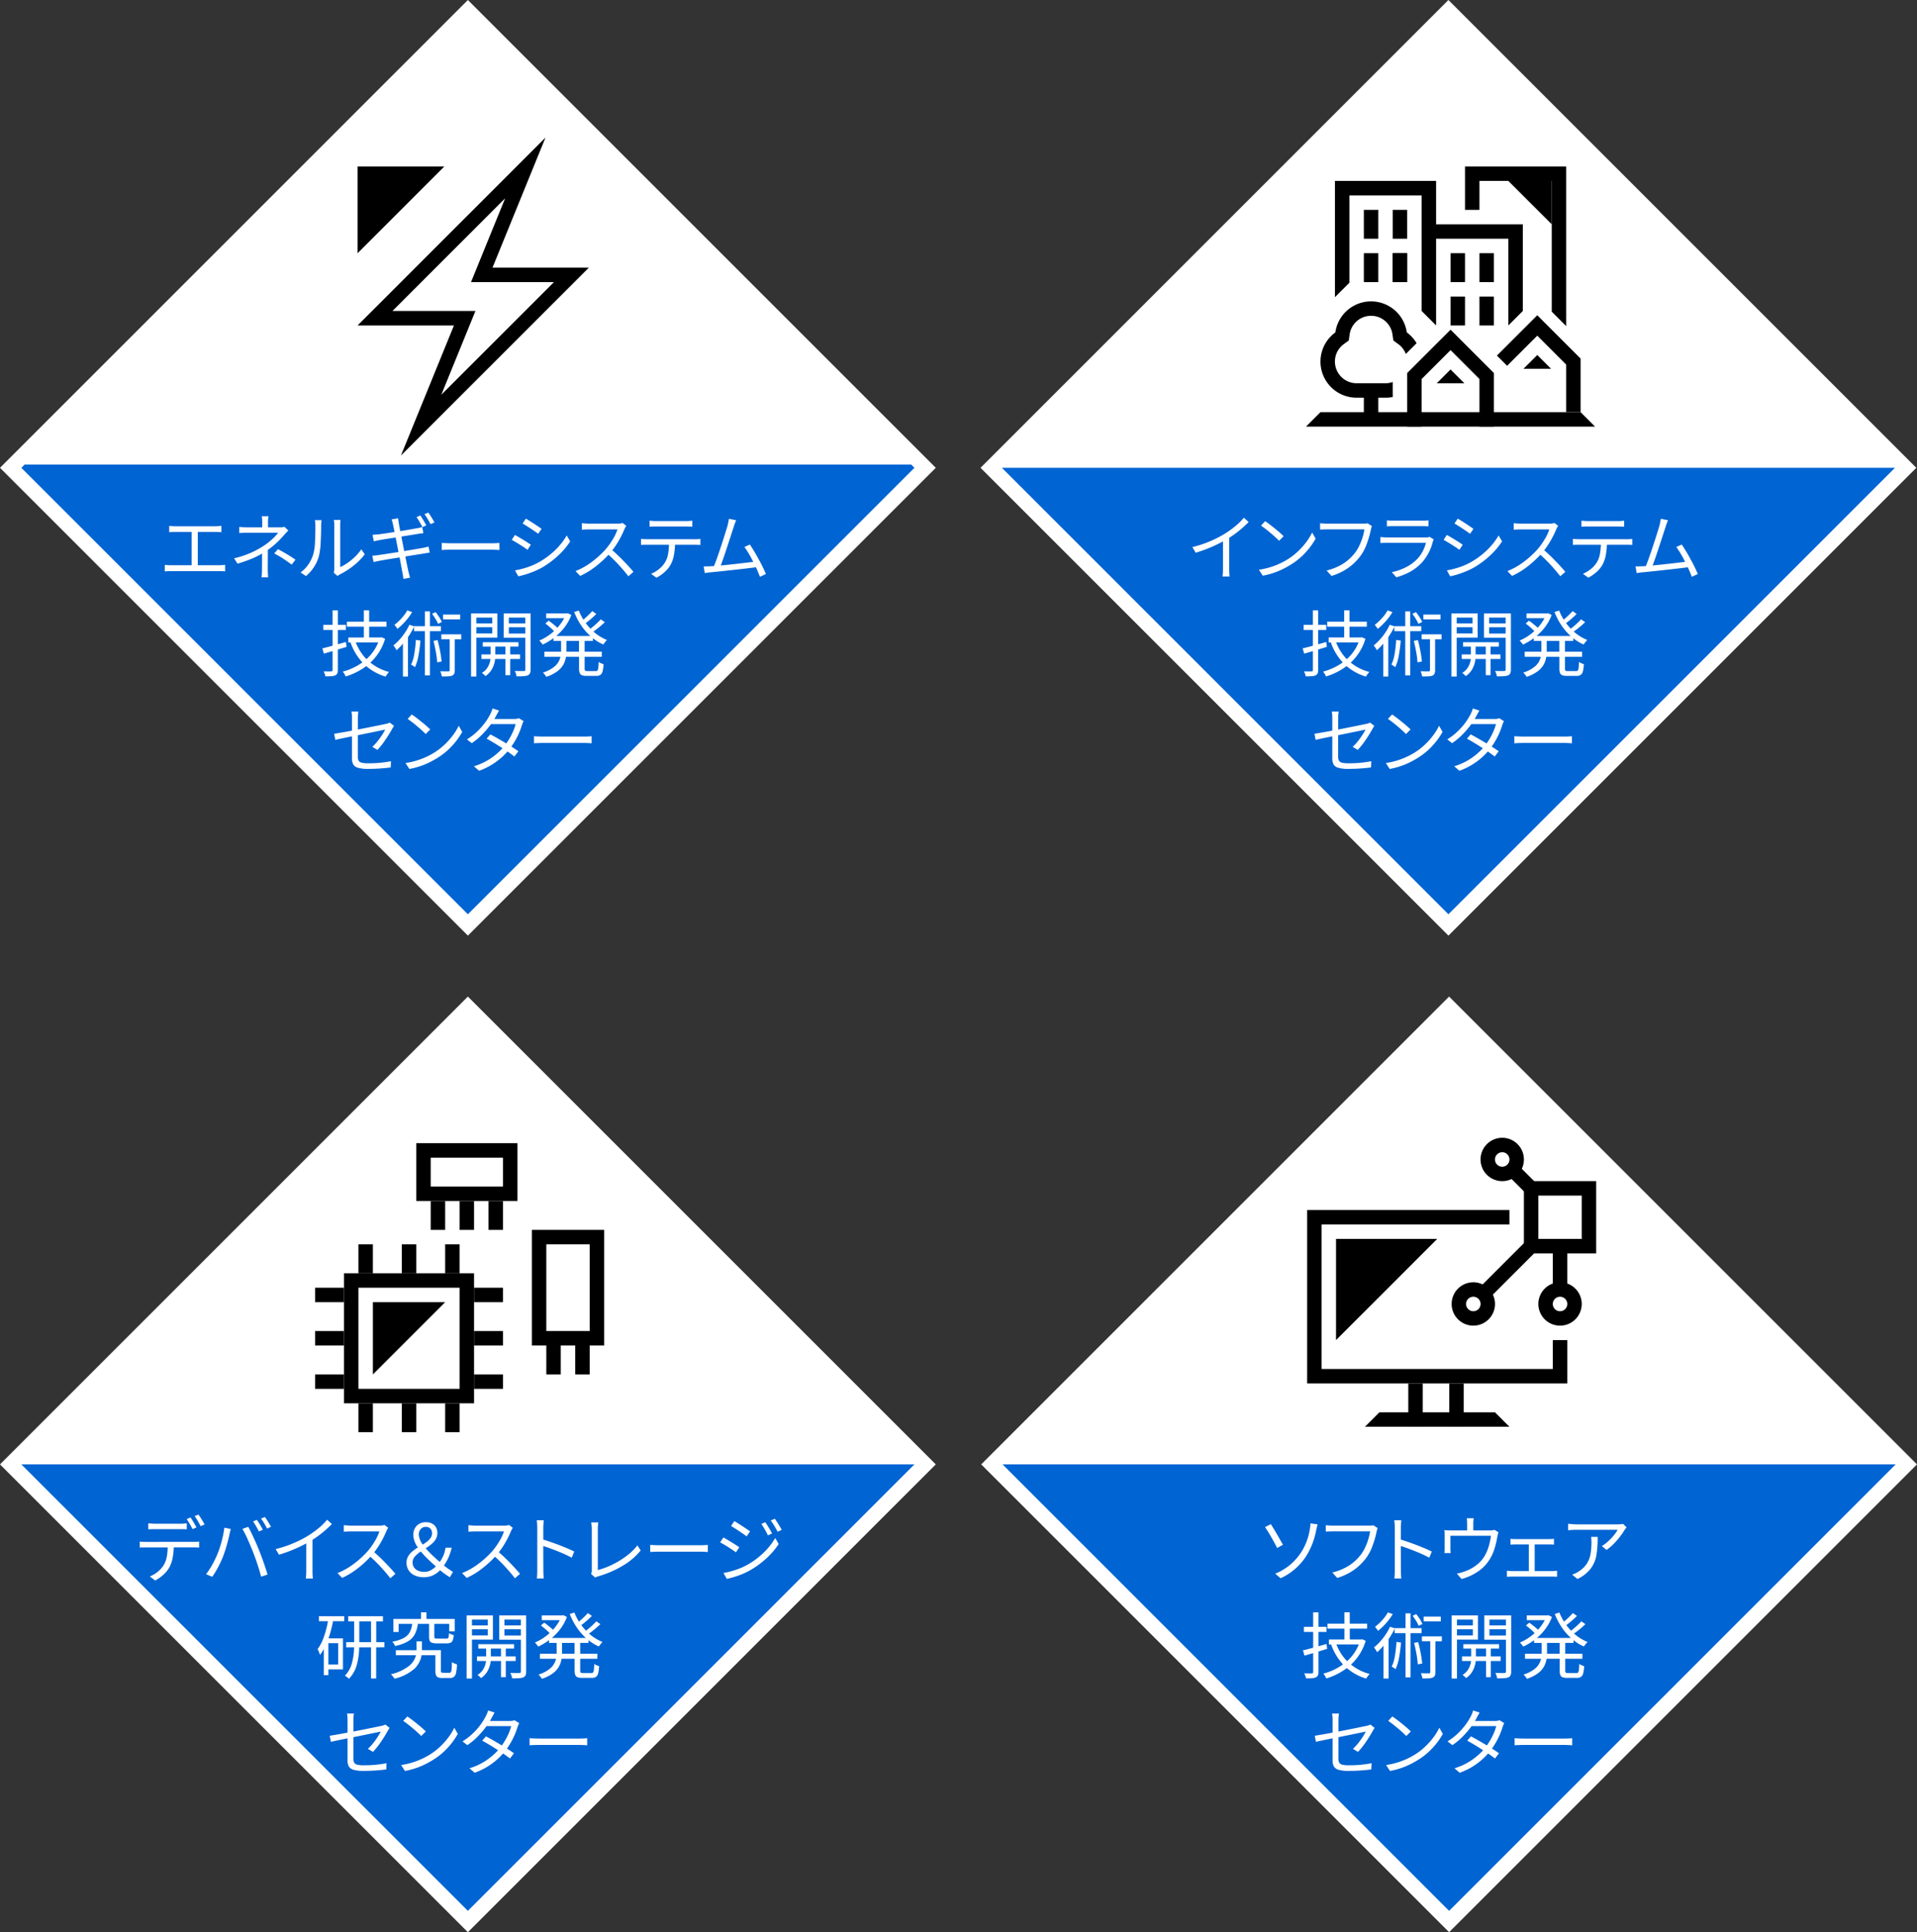 <svg xmlns="http://www.w3.org/2000/svg" xmlns:xlink="http://www.w3.org/1999/xlink" width="317.338" height="319.91" viewBox="0 0 317.338 319.91">
  <rect x="0" y="0" width="317.338" height="319.91" fill="#333333" stroke="none"/>
  <defs>
    <clipPath id="clip-path">
      <rect id="長方形_159044" data-name="長方形 159044" width="104.538" height="104.538" transform="translate(0 73.919) rotate(-45)" fill="#fff" stroke="#000" stroke-width="3"/>
    </clipPath>
  </defs>
  <g id="lab_w00-sp" transform="translate(22950.83 -3910.642)">
    <path id="パス_48973" data-name="パス 48973" d="M0,0H104.538V104.538H0Z" transform="translate(-22947.295 3988.097) rotate(-45)" fill="#fff" stroke="#fff" stroke-width="5"/>
    <path id="パス_48974" data-name="パス 48974" d="M0,0H104.538V104.538H0Z" transform="translate(-22784.979 3988.097) rotate(-45)" fill="#fff" stroke="#fff" stroke-width="5"/>
    <path id="パス_48975" data-name="パス 48975" d="M0,0H104.538V104.538H0Z" transform="translate(-22947.295 4153.097) rotate(-45)" fill="#fff" stroke="#fff" stroke-width="5"/>
    <path id="パス_48976" data-name="パス 48976" d="M0,0H104.538V104.538H0Z" transform="translate(-22784.867 4153.097) rotate(-45)" fill="#fff" stroke="#fff" stroke-width="5"/>
    <g id="マスクグループ_90216" data-name="マスクグループ 90216" transform="translate(-22947.295 3914.178)" clip-path="url(#clip-path)">
      <path id="パス_48977" data-name="パス 48977" d="M0,0H202.758V80.744H0Z" transform="translate(-27.177 73.376)" fill="#0064d3"/>
    </g>
    <g id="マスクグループ_90217" data-name="マスクグループ 90217" transform="translate(-22784.979 3914.178)" clip-path="url(#clip-path)">
      <path id="パス_48978" data-name="パス 48978" d="M0,0H202.758V80.744H0Z" transform="translate(-27.177 73.919)" fill="#0064d3"/>
    </g>
    <g id="マスクグループ_90218" data-name="マスクグループ 90218" transform="translate(-22947.295 4079.178)" clip-path="url(#clip-path)">
      <rect id="長方形_159046" data-name="長方形 159046" width="202.758" height="80.744" transform="translate(-27.177 73.919)" fill="#0064d3"/>
    </g>
    <g id="マスクグループ_90219" data-name="マスクグループ 90219" transform="translate(-22784.867 4079.178)" clip-path="url(#clip-path)">
      <path id="パス_48979" data-name="パス 48979" d="M0,0H202.758V80.744H0Z" transform="translate(-27.177 73.919)" fill="#0064d3"/>
    </g>
    <path id="パス_48980" data-name="パス 48980" d="M-40.614-1.5a9.3,9.3,0,0,0,1-.07V-.48a7.617,7.617,0,0,0-1-.047h-7.934q-.557,0-1.055.047V-1.57a8.243,8.243,0,0,0,1.055.07h3.387V-7.02h-2.7a8.9,8.9,0,0,0-1.008.047V-8.027q.217.035.51.053t.5.018h6.6a8.745,8.745,0,0,0,1.025-.07v1.055a9.193,9.193,0,0,0-1.025-.047h-2.877V-1.5Zm11.367-5.66q-.076.082-.267.281t-.313.34a14.449,14.449,0,0,1-1.222,1.286,12.6,12.6,0,0,1-1.491,1.21l-.006,1.77q-.006.551-.006,1.459,0,.393.059,1.318h-1.09q.035-.246.053-.615t.018-.7q0-.762.006-1.207l.006-1.412a14.381,14.381,0,0,1-1.813.888q-.993.407-2.241.782l-.574-.891a15.508,15.508,0,0,0,2.722-.891,15.6,15.6,0,0,0,2.136-1.148,10.812,10.812,0,0,0,1.43-1.113,7.67,7.67,0,0,0,1.008-1.084h-4.98q-.65,0-1.465.053V-7.846a12.928,12.928,0,0,0,1.453.059h2.355v-.768q0-.264-.021-.562a4.6,4.6,0,0,0-.056-.492h1.107a4.337,4.337,0,0,0-.056.48q-.021.293-.021.574v.768h1.98a2.977,2.977,0,0,0,.756-.07l.627.6Zm-1.611,2.994q.938.51,1.523.861t1.371.879l-.627.82q-.809-.6-1.438-1.008t-1.456-.844Zm3.732,3.855a5.341,5.341,0,0,0,1.277-1.3,5.949,5.949,0,0,0,.809-1.655,8.365,8.365,0,0,0,.3-2q.067-1.28.067-2.821a4.3,4.3,0,0,0-.088-.879h1.107a.773.773,0,0,1-.018.146q-.047.486-.047.721,0,1.424-.079,2.865A11.609,11.609,0,0,1-24.091-3a6.523,6.523,0,0,1-.826,1.813A6.47,6.47,0,0,1-26.229.287Zm5.5.059a2.864,2.864,0,0,0,.082-.674V-8.109a4.487,4.487,0,0,0-.035-.63q-.035-.237-.035-.261h1.1a7.3,7.3,0,0,0-.047.891v6.92a8.045,8.045,0,0,0,1.219-.7,9.554,9.554,0,0,0,1.236-1.02,7.806,7.806,0,0,0,1.037-1.23l.574.82a9.849,9.849,0,0,1-1.849,1.878A13.033,13.033,0,0,1-20.587,0a1.825,1.825,0,0,0-.272.17L-21,.275ZM-6.952-7.811q-.2-.4-.475-.876t-.5-.782l.633-.275q.229.328.513.806t.472.841ZM-8.88-4.031-7-4.354q.645-.123,1.061-.24l.2,1.008q-.381.035-1.078.164-1.225.188-2.965.469-.018-.07.287,1.418l.205.984.053.217q.018.076.094.366T-9,.551l-1.1.205L-10.14.463a7.292,7.292,0,0,0-.141-.832l-.357-1.939-.094-.486q-2.021.316-3.24.539-.621.111-1.061.229l-.217-1.055a10.592,10.592,0,0,0,1.061-.111q.668-.094,3.275-.5l-.469-2.408q-1.74.27-2.654.428l-.469.1-.3.064L-15-5.473l-.211-1.066q.117-.012.176-.012.176-.018.381-.032t.439-.038q.861-.1,2.648-.387-.205-1.049-.264-1.271a6.319,6.319,0,0,0-.217-.814l1.072-.182q.047.428.117.826.012.146.24,1.295,1.828-.293,2.771-.48a8.031,8.031,0,0,0,.867-.187l.188,1.008-.639.082-.223.035-2.783.445.469,2.4Zm2.912-6.193q.234.328.536.817t.472.817l-.65.287q-.205-.4-.478-.864t-.519-.794ZM-3.747-5.2q.9.059,1.664.059H4.5q.639,0,1.295-.059V-4.02A.6.6,0,0,0,5.7-4.025a1.017,1.017,0,0,1-.141-.012q-.627-.041-1.049-.041H-2.083q-1.049,0-1.664.059Zm13.916-4.02q.51.287,1.354.838t1.248.855l-.562.814q-.439-.334-1.248-.867T9.63-8.414ZM8.37-.65a14.015,14.015,0,0,0,2.1-.536,10.933,10.933,0,0,0,1.922-.853,13.159,13.159,0,0,0,2.646-1.98,11.079,11.079,0,0,0,1.9-2.414l.574.984a12.4,12.4,0,0,1-1.98,2.335,15.011,15.011,0,0,1-2.625,1.96,12.4,12.4,0,0,1-1.975.9,14.274,14.274,0,0,1-2.01.586ZM8.358-6.516q.533.281,1.386.806T11-4.9l-.551.844q-.457-.34-1.274-.858T7.831-5.7ZM26.8-8.027a2.413,2.413,0,0,0-.155.243A2.281,2.281,0,0,0,26.5-7.5a14.794,14.794,0,0,1-.87,1.787,13.606,13.606,0,0,1-1.146,1.729q.873.75,1.857,1.767T27.987-.41l-.844.732Q26.5-.516,25.614-1.488a24,24,0,0,0-1.77-1.752,17.49,17.49,0,0,1-2.218,2.019A12.6,12.6,0,0,1,19.163.264l-.768-.8A11.313,11.313,0,0,0,21.053-2.03,15.607,15.607,0,0,0,23.341-4.1a11.279,11.279,0,0,0,1.2-1.664,7.647,7.647,0,0,0,.791-1.676H20.651q-.27,0-.647.021t-.56.038v-1.09q.152.023.56.053t.647.029h4.635a3.172,3.172,0,0,0,.9-.105Zm4.957.105q-.639,0-1.1.035v-1a9.273,9.273,0,0,0,1.084.076H36.6a7.6,7.6,0,0,0,1.119-.076v1q-.527-.035-1.119-.035Zm6.369,2.115a6.023,6.023,0,0,0,.938-.059v1q-.439-.029-.937-.029H34.86a10.592,10.592,0,0,1-.2,1.828,5.344,5.344,0,0,1-.513,1.453,4.618,4.618,0,0,1-.964,1.2,6.062,6.062,0,0,1-1.4.976L30.9-.082a5.362,5.362,0,0,0,1.31-.782,4.231,4.231,0,0,0,.958-1.058,3.923,3.923,0,0,0,.519-1.3A9.759,9.759,0,0,0,33.864-4.9H30.278q-.721,0-1.043.029v-1a9.656,9.656,0,0,0,1.043.059ZM48.917.41q-.17-.486-.656-1.576-1.389.182-3.829.451t-3.647.381q-.217.018-.7.088l-.3.041-.182-1.113q.105.006.322.006.2,0,.563-.012l.229-.006.6-.035Q41.774-2.484,42.5-4.7t1.052-3.337q.094-.363.146-.642t.094-.513l1.184.24q-.035.094-.059.141-.023.07-.132.346t-.214.633l-.152.469q-.639,1.975-1.14,3.489t-.847,2.411q1.242-.117,2.774-.29t2.6-.308a16.02,16.02,0,0,0-1.453-2.461l.9-.41a27.349,27.349,0,0,1,1.459,2.44A24.118,24.118,0,0,1,49.913-.047ZM-19.512,12.016q-.264.082-.609.182l-.832.252v3.393a1.3,1.3,0,0,1-.1.577.693.693,0,0,1-.343.313,1.611,1.611,0,0,1-.492.123,7.239,7.239,0,0,1-.8.035h-.328a2.01,2.01,0,0,0-.108-.4q-.085-.231-.179-.425.574.012.779.012.316,0,.457-.012a.273.273,0,0,0,.188-.05.241.241,0,0,0,.053-.179V12.713l-1.441.422-.252-.879q.738-.164,1.693-.434V9.209h-1.535V8.365h1.535v-2.4h.873v2.4h1.336v.844h-1.336v2.373q.24-.064.577-.161t.513-.149l.246-.07Zm1.535-.732a8.686,8.686,0,0,0,.756,1.491,7.574,7.574,0,0,0,1.008,1.269,7.3,7.3,0,0,0,1.934-2.76Zm4.846-.609a8.752,8.752,0,0,1-2.432,3.943,8.19,8.19,0,0,0,3.094,1.553,2.517,2.517,0,0,0-.308.354,3.349,3.349,0,0,0-.267.413,8.78,8.78,0,0,1-3.205-1.74,11,11,0,0,1-3.41,1.717,2.714,2.714,0,0,0-.214-.428,2.658,2.658,0,0,0-.267-.381,9.638,9.638,0,0,0,3.252-1.523,9.423,9.423,0,0,1-1.963-3.287l.035-.012h-.4v-.826h2.566V8.67h-2.807V7.838h2.807V5.957h.879V7.838H-12.9V8.67h-2.865v1.787h1.91l.141-.035Zm9.592-3.217V6.666H-.7v.791Zm-.826.744a5.059,5.059,0,0,0-.4-.785,10.336,10.336,0,0,0-.592-.873l.586-.287a8.107,8.107,0,0,1,.606.838,4.942,4.942,0,0,1,.425.8ZM-8.654,6.256A9.358,9.358,0,0,1-9.747,7.747a10.15,10.15,0,0,1-1.339,1.28q-.094-.141-.24-.337t-.264-.325a8.288,8.288,0,0,0,1.216-1.128,6.624,6.624,0,0,0,.917-1.269Zm1.371,4.717a25.106,25.106,0,0,1-.334,2.54,7.917,7.917,0,0,1-.568,1.866,2.279,2.279,0,0,0-.3-.223,3.229,3.229,0,0,0-.343-.2,6.348,6.348,0,0,0,.524-1.723,22.508,22.508,0,0,0,.267-2.373Zm1.57,5.76h-.826V9.414h-1.8V8.693A14.032,14.032,0,0,1-9.346,10.41v6.516h-.832V11.477a9.511,9.511,0,0,1-1.055,1.09,4.17,4.17,0,0,0-.24-.4,3.7,3.7,0,0,0-.287-.39,9.4,9.4,0,0,0,1.5-1.544A9.67,9.67,0,0,0-9.105,8.354l.768.252V8.582h1.8V6.139h.826V8.582h1.822v.832H-5.713Zm1.271-5.842q.234.861.419,1.84a16.49,16.49,0,0,1,.243,1.711l-.732.129a14.073,14.073,0,0,0-.208-1.676q-.173-.984-.4-1.875Zm2.848-.135v5.109a1.438,1.438,0,0,1-.094.577.667.667,0,0,1-.34.325,2.015,2.015,0,0,1-.612.12q-.384.026-1.1.026a3.587,3.587,0,0,0-.1-.431,3.083,3.083,0,0,0-.161-.437q.621.023,1.342.023a.287.287,0,0,0,.173-.056.227.227,0,0,0,.044-.161v-5.1H-3.826V9.941h3.3v.814ZM1.98,8.131H4.605V7.158H1.98Zm2.625.633H1.98V9.795H4.605ZM1.98,16.926H1.1V6.473H5.449V10.48H1.98Zm4.811-4.957H5.109v1.295H6.791ZM7.582,16.7H6.791V14.02H5.086a4.317,4.317,0,0,1-.445,1.523A3.338,3.338,0,0,1,3.48,16.85a3.232,3.232,0,0,0-.284-.284,2.99,2.99,0,0,0-.3-.243,2.692,2.692,0,0,0,1.017-1.043,3.433,3.433,0,0,0,.4-1.26h-1.5v-.756H4.33V11.969H3.035v-.732H8.953v.732H7.582v1.295H9.217v.756H7.582Zm2.5-7.934H7.354V9.807h2.725ZM7.354,8.131h2.725V7.158H7.354Zm3.6,7.629a1.521,1.521,0,0,1-.105.63.7.7,0,0,1-.363.343,2.121,2.121,0,0,1-.577.123q-.36.035-.917.035H8.631a2.646,2.646,0,0,0-.108-.448A2.36,2.36,0,0,0,8.338,16q.58.018,1.061.018.357,0,.428-.006a.265.265,0,0,0,.2-.059.3.3,0,0,0,.056-.205V10.492H6.5V6.473h4.453Zm5.93-4.729v1.787h2.086V11.031ZM19.9,12.818H22.74v.832H19.9v1.928a.872.872,0,0,0,.035.287.2.2,0,0,0,.135.126,1.092,1.092,0,0,0,.311.032h1.365a.341.341,0,0,0,.284-.114.914.914,0,0,0,.132-.425q.041-.311.064-.984a1.627,1.627,0,0,0,.372.217,2.565,2.565,0,0,0,.431.152,5.714,5.714,0,0,1-.158,1.2,1.017,1.017,0,0,1-.36.58,1.2,1.2,0,0,1-.694.17h-1.57a2.2,2.2,0,0,1-.785-.108.657.657,0,0,1-.378-.372,2.106,2.106,0,0,1-.108-.768V13.65H16.811a3.882,3.882,0,0,1-.431,1.3,3.611,3.611,0,0,1-1.011,1.116,6.458,6.458,0,0,1-1.811.908,2.3,2.3,0,0,0-.249-.36A3.775,3.775,0,0,0,13,16.264a5.318,5.318,0,0,0,2.063-1.125A2.961,2.961,0,0,0,15.9,13.65H13.236v-.832H16V11.031h-1.26v-.457a10.379,10.379,0,0,1-1.787,1.061A3.928,3.928,0,0,0,12.7,11.3q-.164-.2-.3-.34a7.822,7.822,0,0,0,1.257-.656,8.571,8.571,0,0,0,1.175-.9,8.348,8.348,0,0,0-.653-.627q-.4-.346-.782-.633l.551-.469q.369.264.768.586t.686.586a8.535,8.535,0,0,0,1.113-1.582H13.535V6.473h3.422l.152-.035.592.287a7.677,7.677,0,0,1-1.017,1.9,9.162,9.162,0,0,1-1.479,1.585h5.637A9.491,9.491,0,0,1,19.3,8.418,11.017,11.017,0,0,1,18.17,6.232L18.938,6a8.96,8.96,0,0,0,.756,1.5q.381-.316.782-.7t.694-.715l.668.48q-.416.41-.879.812t-.873.7A7.927,7.927,0,0,0,20.865,9q.445-.34.92-.771a11.032,11.032,0,0,0,.785-.776l.674.469a16.993,16.993,0,0,1-1.887,1.559A7.886,7.886,0,0,0,23.6,10.879a2.64,2.64,0,0,0-.311.337q-.176.22-.3.4a7.343,7.343,0,0,1-1.717-1.043v.457H19.9ZM-15.246,28.566a8.846,8.846,0,0,0,1.222-1.4,11.051,11.051,0,0,0,.911-1.456l-2.432.5-2.1.428V30.2a1.3,1.3,0,0,0,.138.662.8.8,0,0,0,.507.328,4.5,4.5,0,0,0,1.1.1q1.025,0,1.922-.085t1.822-.261l-.047,1.031a28.809,28.809,0,0,1-3.768.24,5.622,5.622,0,0,1-1.661-.187,1.288,1.288,0,0,1-.776-.562,2.12,2.12,0,0,1-.205-1.014V26.826q-1.764.352-2.76.58l-.193-1.008q.645-.088,2.953-.516V23.826a6.667,6.667,0,0,0-.082-1.1h1.143a6.048,6.048,0,0,0-.088,1.1V25.7q2.52-.492,4.646-.937a2.176,2.176,0,0,0,.633-.217l.709.551a5.161,5.161,0,0,0-.3.48q-.5.908-1.151,1.86a12.635,12.635,0,0,1-1.3,1.632Zm6.527-5.361q.639.422,1.6,1.2t1.462,1.283l-.756.756a18.649,18.649,0,0,0-1.406-1.283A19.139,19.139,0,0,0-9.4,23.938ZM-9.75,31.244a12.421,12.421,0,0,0,4.8-1.752,10.639,10.639,0,0,0,1.682-1.31,11.856,11.856,0,0,0,1.377-1.55,9.476,9.476,0,0,0,.949-1.559l.58,1.02a12.081,12.081,0,0,1-1.705,2.332A11.144,11.144,0,0,1-4.4,30.354a14.143,14.143,0,0,1-2.162,1.128,12.691,12.691,0,0,1-2.549.747ZM9.8,24.307a5.134,5.134,0,0,0-.275.65,11.348,11.348,0,0,1-.694,1.772,12.384,12.384,0,0,1-1.058,1.79q.7.445,1.16.779l-.656.867q-.469-.363-1.143-.832a11.309,11.309,0,0,1-4.705,3.193l-.861-.744a10.185,10.185,0,0,0,2.657-1.225,10.87,10.87,0,0,0,2.083-1.764q-1.494-.961-2.631-1.582l.615-.709q.99.51,2.637,1.5a10.523,10.523,0,0,0,.958-1.62A8.276,8.276,0,0,0,8.479,24.8H4.4a14.927,14.927,0,0,1-1.438,1.7,11.283,11.283,0,0,1-1.743,1.456l-.8-.627a10.037,10.037,0,0,0,1.731-1.339,10.986,10.986,0,0,0,1.289-1.471,10.388,10.388,0,0,0,.835-1.351,4.987,4.987,0,0,0,.208-.457,4.2,4.2,0,0,0,.173-.5l1.078.346q-.152.246-.527.949-.094.188-.252.445H8.227a2.077,2.077,0,0,0,.8-.123Zm1.717,2.5q.9.059,1.664.059h6.58q.639,0,1.295-.059V27.98a.6.6,0,0,0-.094-.006,1.017,1.017,0,0,1-.141-.012q-.627-.041-1.049-.041H13.184q-1.049,0-1.664.059Z" transform="translate(-22873.951 4005.731)" fill="#fff"/>
    <path id="パス_48981" data-name="パス 48981" d="M-32.461-8.654a19.467,19.467,0,0,1-1.506,1.371,16.315,16.315,0,0,1-1.711,1.236V-.914q0,.375.018.747a3.7,3.7,0,0,0,.053.536h-1.178q.029-.176.053-.565t.023-.718V-5.449a22.249,22.249,0,0,1-2.165,1.034,23.591,23.591,0,0,1-2.347.841l-.557-.937a17.811,17.811,0,0,0,2.868-.94,17.767,17.767,0,0,0,2.5-1.269,15.307,15.307,0,0,0,1.8-1.3,9.4,9.4,0,0,0,1.356-1.351Zm2.73-.141q.639.422,1.6,1.2t1.462,1.283l-.756.756a18.649,18.649,0,0,0-1.406-1.283,19.139,19.139,0,0,0-1.582-1.225ZM-30.762-.756a12.421,12.421,0,0,0,4.8-1.752,10.639,10.639,0,0,0,1.682-1.31A11.856,11.856,0,0,0-22.9-5.367a9.475,9.475,0,0,0,.949-1.559l.58,1.02A12.081,12.081,0,0,1-23.08-3.574a11.144,11.144,0,0,1-2.332,1.928A14.143,14.143,0,0,1-27.574-.519a12.691,12.691,0,0,1-2.549.747ZM-12.047-7.98a1.573,1.573,0,0,0-.1.255q-.041.138-.082.343A16.212,16.212,0,0,1-12.92-5a7.807,7.807,0,0,1-1.1,2.051,9.281,9.281,0,0,1-2,1.919,9.8,9.8,0,0,1-2.725,1.3l-.814-.9A9.136,9.136,0,0,0-16.8-1.772a7.891,7.891,0,0,0,1.919-1.755,6.41,6.41,0,0,0,.738-1.21A9.93,9.93,0,0,0-13.6-6.132a8.5,8.5,0,0,0,.3-1.31h-6.135q-.428,0-.967.023-.164.012-.234.012V-8.461a11.831,11.831,0,0,0,1.2.07h6.023q.193,0,.34-.009a1.492,1.492,0,0,0,.3-.05ZM-1.811-5.771a1.658,1.658,0,0,0-.094.179,1.159,1.159,0,0,0-.064.167,8.053,8.053,0,0,1-1.752,3.41A7.769,7.769,0,0,1-5.681-.451,10.509,10.509,0,0,1-8.016.492l-.744-.85a9.091,9.091,0,0,0,2.37-.832A7.014,7.014,0,0,0-4.535-2.555a5.5,5.5,0,0,0,.888-1.257,6.31,6.31,0,0,0,.536-1.4H-9.48q-.533,0-1.166.035V-6.182a11.2,11.2,0,0,0,1.166.076h6.322a1.567,1.567,0,0,0,.662-.1Zm-7.764-3.17A7.626,7.626,0,0,0-8.5-8.883h4.717a7.365,7.365,0,0,0,1.09-.059v1q-.434-.035-1.1-.035H-8.5q-.6,0-1.078.035ZM2.15-9.217q.51.287,1.354.838t1.248.855l-.562.814q-.439-.334-1.248-.867t-1.33-.838ZM.352-.65a14.015,14.015,0,0,0,2.1-.536,10.933,10.933,0,0,0,1.922-.853A13.159,13.159,0,0,0,7.017-4.02a11.079,11.079,0,0,0,1.9-2.414l.574.984a12.4,12.4,0,0,1-1.98,2.335,15.011,15.011,0,0,1-2.625,1.96,12.4,12.4,0,0,1-1.975.9A14.274,14.274,0,0,1,.9.334ZM.34-6.516q.533.281,1.386.806T2.977-4.9l-.551.844q-.457-.34-1.274-.858T-.187-5.7ZM18.779-8.027a2.413,2.413,0,0,0-.155.243,2.281,2.281,0,0,0-.144.284,14.794,14.794,0,0,1-.87,1.787,13.606,13.606,0,0,1-1.146,1.729q.873.75,1.857,1.767T19.969-.41l-.844.732Q18.486-.516,17.6-1.488a24,24,0,0,0-1.77-1.752,17.49,17.49,0,0,1-2.218,2.019A12.6,12.6,0,0,1,11.145.264l-.768-.8A11.313,11.313,0,0,0,13.034-2.03,15.607,15.607,0,0,0,15.322-4.1a11.279,11.279,0,0,0,1.2-1.664,7.647,7.647,0,0,0,.791-1.676H12.633q-.27,0-.647.021t-.56.038v-1.09q.152.023.56.053t.647.029h4.635a3.172,3.172,0,0,0,.9-.105Zm4.957.105q-.639,0-1.1.035v-1a9.273,9.273,0,0,0,1.084.076h4.857A7.6,7.6,0,0,0,29.7-8.883v1q-.527-.035-1.119-.035Zm6.369,2.115a6.023,6.023,0,0,0,.938-.059v1Q30.6-4.9,30.105-4.9H26.842a10.592,10.592,0,0,1-.2,1.828,5.344,5.344,0,0,1-.513,1.453,4.618,4.618,0,0,1-.964,1.2,6.062,6.062,0,0,1-1.4.976l-.891-.645a5.362,5.362,0,0,0,1.31-.782,4.231,4.231,0,0,0,.958-1.058,3.923,3.923,0,0,0,.519-1.3A9.759,9.759,0,0,0,25.846-4.9H22.26q-.721,0-1.043.029v-1a9.656,9.656,0,0,0,1.043.059ZM40.9.41q-.17-.486-.656-1.576-1.389.182-3.829.451t-3.647.381q-.217.018-.7.088l-.3.041-.182-1.113q.105.006.322.006.2,0,.563-.012L32.7-1.33l.6-.035q.451-1.119,1.181-3.337t1.052-3.337q.094-.363.146-.642t.094-.513l1.184.24q-.035.094-.059.141-.023.07-.132.346t-.214.633l-.152.469q-.639,1.975-1.14,3.489t-.847,2.411q1.242-.117,2.774-.29t2.6-.308a16.02,16.02,0,0,0-1.453-2.461l.9-.41a27.349,27.349,0,0,1,1.459,2.44A24.118,24.118,0,0,1,41.895-.047Zm-60.41,11.605q-.264.082-.609.182l-.832.252v3.393a1.3,1.3,0,0,1-.1.577.693.693,0,0,1-.343.313,1.611,1.611,0,0,1-.492.123,7.239,7.239,0,0,1-.8.035h-.328a2.01,2.01,0,0,0-.108-.4q-.085-.231-.179-.425.574.012.779.012.316,0,.457-.012a.273.273,0,0,0,.188-.05.241.241,0,0,0,.053-.179V12.713l-1.441.422-.252-.879q.738-.164,1.693-.434V9.209h-1.535V8.365h1.535v-2.4h.873v2.4h1.336v.844h-1.336v2.373q.24-.064.577-.161t.513-.149l.246-.07Zm1.535-.732a8.686,8.686,0,0,0,.756,1.491,7.574,7.574,0,0,0,1.008,1.269,7.3,7.3,0,0,0,1.934-2.76Zm4.846-.609a8.752,8.752,0,0,1-2.432,3.943,8.19,8.19,0,0,0,3.094,1.553,2.517,2.517,0,0,0-.308.354,3.349,3.349,0,0,0-.267.413,8.78,8.78,0,0,1-3.205-1.74,11,11,0,0,1-3.41,1.717,2.714,2.714,0,0,0-.214-.428,2.658,2.658,0,0,0-.267-.381,9.638,9.638,0,0,0,3.252-1.523,9.423,9.423,0,0,1-1.963-3.287l.035-.012h-.4v-.826h2.566V8.67h-2.807V7.838h2.807V5.957h.879V7.838H-12.9V8.67h-2.865v1.787h1.91l.141-.035Zm9.592-3.217V6.666H-.7v.791Zm-.826.744a5.059,5.059,0,0,0-.4-.785,10.336,10.336,0,0,0-.592-.873l.586-.287a8.107,8.107,0,0,1,.606.838,4.942,4.942,0,0,1,.425.8ZM-8.654,6.256A9.358,9.358,0,0,1-9.747,7.747a10.15,10.15,0,0,1-1.339,1.28q-.094-.141-.24-.337t-.264-.325a8.288,8.288,0,0,0,1.216-1.128,6.624,6.624,0,0,0,.917-1.269Zm1.371,4.717a25.106,25.106,0,0,1-.334,2.54,7.917,7.917,0,0,1-.568,1.866,2.279,2.279,0,0,0-.3-.223,3.229,3.229,0,0,0-.343-.2,6.348,6.348,0,0,0,.524-1.723,22.508,22.508,0,0,0,.267-2.373Zm1.57,5.76h-.826V9.414h-1.8V8.693A14.032,14.032,0,0,1-9.346,10.41v6.516h-.832V11.477a9.511,9.511,0,0,1-1.055,1.09,4.17,4.17,0,0,0-.24-.4,3.7,3.7,0,0,0-.287-.39,9.4,9.4,0,0,0,1.5-1.544A9.67,9.67,0,0,0-9.105,8.354l.768.252V8.582h1.8V6.139h.826V8.582h1.822v.832H-5.713Zm1.271-5.842q.234.861.419,1.84a16.49,16.49,0,0,1,.243,1.711l-.732.129a14.073,14.073,0,0,0-.208-1.676q-.173-.984-.4-1.875Zm2.848-.135v5.109a1.438,1.438,0,0,1-.094.577.667.667,0,0,1-.34.325,2.015,2.015,0,0,1-.612.12q-.384.026-1.1.026a3.587,3.587,0,0,0-.1-.431,3.083,3.083,0,0,0-.161-.437q.621.023,1.342.023a.287.287,0,0,0,.173-.056.227.227,0,0,0,.044-.161v-5.1H-3.826V9.941h3.3v.814ZM1.98,8.131H4.605V7.158H1.98Zm2.625.633H1.98V9.795H4.605ZM1.98,16.926H1.1V6.473H5.449V10.48H1.98Zm4.811-4.957H5.109v1.295H6.791ZM7.582,16.7H6.791V14.02H5.086a4.317,4.317,0,0,1-.445,1.523A3.338,3.338,0,0,1,3.48,16.85a3.232,3.232,0,0,0-.284-.284,2.99,2.99,0,0,0-.3-.243,2.692,2.692,0,0,0,1.017-1.043,3.433,3.433,0,0,0,.4-1.26h-1.5v-.756H4.33V11.969H3.035v-.732H8.953v.732H7.582v1.295H9.217v.756H7.582Zm2.5-7.934H7.354V9.807h2.725ZM7.354,8.131h2.725V7.158H7.354Zm3.6,7.629a1.521,1.521,0,0,1-.105.63.7.7,0,0,1-.363.343,2.121,2.121,0,0,1-.577.123q-.36.035-.917.035H8.631a2.646,2.646,0,0,0-.108-.448A2.36,2.36,0,0,0,8.338,16q.58.018,1.061.018.357,0,.428-.006a.265.265,0,0,0,.2-.059.3.3,0,0,0,.056-.205V10.492H6.5V6.473h4.453Zm5.93-4.729v1.787h2.086V11.031ZM19.9,12.818H22.74v.832H19.9v1.928a.872.872,0,0,0,.035.287.2.2,0,0,0,.135.126,1.092,1.092,0,0,0,.311.032h1.365a.341.341,0,0,0,.284-.114.914.914,0,0,0,.132-.425q.041-.311.064-.984a1.627,1.627,0,0,0,.372.217,2.565,2.565,0,0,0,.431.152,5.714,5.714,0,0,1-.158,1.2,1.017,1.017,0,0,1-.36.58,1.2,1.2,0,0,1-.694.17h-1.57a2.2,2.2,0,0,1-.785-.108.657.657,0,0,1-.378-.372,2.106,2.106,0,0,1-.108-.768V13.65H16.811a3.882,3.882,0,0,1-.431,1.3,3.611,3.611,0,0,1-1.011,1.116,6.458,6.458,0,0,1-1.811.908,2.3,2.3,0,0,0-.249-.36A3.775,3.775,0,0,0,13,16.264a5.318,5.318,0,0,0,2.063-1.125A2.961,2.961,0,0,0,15.9,13.65H13.236v-.832H16V11.031h-1.26v-.457a10.379,10.379,0,0,1-1.787,1.061A3.928,3.928,0,0,0,12.7,11.3q-.164-.2-.3-.34a7.822,7.822,0,0,0,1.257-.656,8.571,8.571,0,0,0,1.175-.9,8.348,8.348,0,0,0-.653-.627q-.4-.346-.782-.633l.551-.469q.369.264.768.586t.686.586a8.535,8.535,0,0,0,1.113-1.582H13.535V6.473h3.422l.152-.035.592.287a7.677,7.677,0,0,1-1.017,1.9,9.162,9.162,0,0,1-1.479,1.585h5.637A9.491,9.491,0,0,1,19.3,8.418,11.017,11.017,0,0,1,18.17,6.232L18.938,6a8.96,8.96,0,0,0,.756,1.5q.381-.316.782-.7t.694-.715l.668.48q-.416.41-.879.812t-.873.7A7.927,7.927,0,0,0,20.865,9q.445-.34.92-.771a11.032,11.032,0,0,0,.785-.776l.674.469a16.993,16.993,0,0,1-1.887,1.559A7.886,7.886,0,0,0,23.6,10.879a2.64,2.64,0,0,0-.311.337q-.176.22-.3.4a7.343,7.343,0,0,1-1.717-1.043v.457H19.9ZM-15.246,28.566a8.846,8.846,0,0,0,1.222-1.4,11.051,11.051,0,0,0,.911-1.456l-2.432.5-2.1.428V30.2a1.3,1.3,0,0,0,.138.662.8.8,0,0,0,.507.328,4.5,4.5,0,0,0,1.1.1q1.025,0,1.922-.085t1.822-.261l-.047,1.031a28.809,28.809,0,0,1-3.768.24,5.622,5.622,0,0,1-1.661-.187,1.288,1.288,0,0,1-.776-.562,2.12,2.12,0,0,1-.205-1.014V26.826q-1.764.352-2.76.58l-.193-1.008q.645-.088,2.953-.516V23.826a6.667,6.667,0,0,0-.082-1.1h1.143a6.048,6.048,0,0,0-.088,1.1V25.7q2.52-.492,4.646-.937a2.176,2.176,0,0,0,.633-.217l.709.551a5.161,5.161,0,0,0-.3.48q-.5.908-1.151,1.86a12.635,12.635,0,0,1-1.3,1.632Zm6.527-5.361q.639.422,1.6,1.2t1.462,1.283l-.756.756a18.649,18.649,0,0,0-1.406-1.283A19.139,19.139,0,0,0-9.4,23.938ZM-9.75,31.244a12.421,12.421,0,0,0,4.8-1.752,10.639,10.639,0,0,0,1.682-1.31,11.856,11.856,0,0,0,1.377-1.55,9.476,9.476,0,0,0,.949-1.559l.58,1.02a12.081,12.081,0,0,1-1.705,2.332A11.144,11.144,0,0,1-4.4,30.354a14.143,14.143,0,0,1-2.162,1.128,12.691,12.691,0,0,1-2.549.747ZM9.8,24.307a5.134,5.134,0,0,0-.275.65,11.348,11.348,0,0,1-.694,1.772,12.384,12.384,0,0,1-1.058,1.79q.7.445,1.16.779l-.656.867q-.469-.363-1.143-.832a11.309,11.309,0,0,1-4.705,3.193l-.861-.744a10.185,10.185,0,0,0,2.657-1.225,10.87,10.87,0,0,0,2.083-1.764q-1.494-.961-2.631-1.582l.615-.709q.99.51,2.637,1.5a10.523,10.523,0,0,0,.958-1.62A8.276,8.276,0,0,0,8.479,24.8H4.4a14.927,14.927,0,0,1-1.438,1.7,11.283,11.283,0,0,1-1.743,1.456l-.8-.627a10.037,10.037,0,0,0,1.731-1.339,10.986,10.986,0,0,0,1.289-1.471,10.388,10.388,0,0,0,.835-1.351,4.987,4.987,0,0,0,.208-.457,4.2,4.2,0,0,0,.173-.5l1.078.346q-.152.246-.527.949-.094.188-.252.445H8.227a2.077,2.077,0,0,0,.8-.123Zm1.717,2.5q.9.059,1.664.059h6.58q.639,0,1.295-.059V27.98a.6.6,0,0,0-.094-.006,1.017,1.017,0,0,1-.141-.012q-.627-.041-1.049-.041H13.184q-1.049,0-1.664.059Z" transform="translate(-22711.67 4005.731)" fill="#fff"/>
    <path id="パス_48982" data-name="パス 48982" d="M-44.273-7.811q-.193-.393-.469-.867t-.5-.791l.633-.275q.229.328.513.806t.472.841Zm-6.217,0q-.633,0-1.107.035v-1q.7.07,1.1.07h4.148a8.475,8.475,0,0,0,1.119-.07v1q-.527-.035-1.119-.035ZM-44.121-5.7a7.864,7.864,0,0,0,.938-.047v.984q-.527-.023-.937-.023h-3.264a10.564,10.564,0,0,1-.2,1.822,5.344,5.344,0,0,1-.513,1.453A4.659,4.659,0,0,1-49.058-.3a6.313,6.313,0,0,1-1.4.99l-.891-.662a5.22,5.22,0,0,0,1.31-.776,4.231,4.231,0,0,0,.958-1.058,3.922,3.922,0,0,0,.519-1.307,9.789,9.789,0,0,0,.179-1.67h-3.586q-.721,0-1.043.023v-.984q.645.047,1.043.047Zm.826-4.523q.24.328.542.814t.472.82l-.65.287q-.217-.428-.483-.882a7.767,7.767,0,0,0-.513-.776Zm9.674.879q.229.322.519.8t.466.838l-.645.287q-.193-.393-.469-.867t-.5-.8Zm1.324-.48q.234.311.53.794t.478.835l-.65.287q-.211-.428-.48-.879a8.28,8.28,0,0,0-.516-.773Zm-7.887,6.217A17.014,17.014,0,0,0-39.454-5.8a16.016,16.016,0,0,0,.448-2.25l1.066.217q-.047.188-.041.158-.129.475-.176.715a25.227,25.227,0,0,1-1.09,3.744,17.87,17.87,0,0,1-.8,1.714A15.535,15.535,0,0,1-41.01.082l-1.02-.428a13.182,13.182,0,0,0,1.022-1.579A16.812,16.812,0,0,0-40.184-3.609Zm5.906-.457q-.4-1.02-.885-2.095a17.824,17.824,0,0,0-.855-1.7l.973-.328q.369.674.876,1.77t.876,2.021q.357.879.779,2.083t.656,2.024l-1.066.346q-.217-.879-.586-1.992T-34.277-4.066ZM-21.2-8.654a19.467,19.467,0,0,1-1.506,1.371,16.315,16.315,0,0,1-1.711,1.236V-.914q0,.375.018.747a3.7,3.7,0,0,0,.053.536h-1.178q.029-.176.053-.565t.023-.718V-5.449a22.249,22.249,0,0,1-2.165,1.034,23.591,23.591,0,0,1-2.347.841l-.557-.937a17.811,17.811,0,0,0,2.868-.94,17.767,17.767,0,0,0,2.5-1.269,15.307,15.307,0,0,0,1.8-1.3A9.4,9.4,0,0,0-22-9.369Zm9.322.627a2.412,2.412,0,0,0-.155.243,2.281,2.281,0,0,0-.144.284,14.794,14.794,0,0,1-.87,1.787,13.606,13.606,0,0,1-1.146,1.729q.873.75,1.857,1.767T-10.687-.41l-.844.732q-.639-.838-1.529-1.811A24,24,0,0,0-14.83-3.24a17.49,17.49,0,0,1-2.218,2.019A12.6,12.6,0,0,1-19.512.264l-.768-.8A11.313,11.313,0,0,0-17.622-2.03,15.607,15.607,0,0,0-15.334-4.1a11.279,11.279,0,0,0,1.2-1.664,7.647,7.647,0,0,0,.791-1.676h-4.682q-.27,0-.647.021t-.56.038v-1.09q.152.023.56.053t.647.029h4.635a3.172,3.172,0,0,0,.9-.105ZM-7.846-2.3a1.437,1.437,0,0,0,.246.841,1.552,1.552,0,0,0,.686.542A2.564,2.564,0,0,0-5.9-.732a2.257,2.257,0,0,0,.99-.231A3.309,3.309,0,0,0-4-1.635q-.814-.732-1.415-1.315A13.129,13.129,0,0,1-6.48-4.113a4.819,4.819,0,0,0-1.011.861A1.437,1.437,0,0,0-7.846-2.3Zm1.031-4.588a3.017,3.017,0,0,0,.65,1.635,7.906,7.906,0,0,0,.817-.58,2.463,2.463,0,0,0,.527-.595,1.323,1.323,0,0,0,.2-.712,1.15,1.15,0,0,0-.12-.521.924.924,0,0,0-.349-.381.986.986,0,0,0-.527-.141,1.135,1.135,0,0,0-.876.352A1.334,1.334,0,0,0-6.814-6.891ZM-1.676.158A13.61,13.61,0,0,1-3.3-1.008a3.985,3.985,0,0,1-1.2.858,3.563,3.563,0,0,1-1.485.3A3.613,3.613,0,0,1-7.5-.149a2.283,2.283,0,0,1-1-.841,2.283,2.283,0,0,1-.352-1.266A2.041,2.041,0,0,1-8.6-3.272a2.946,2.946,0,0,1,.653-.8,8.311,8.311,0,0,1,.973-.706,3.764,3.764,0,0,1-.756-2.062,2.266,2.266,0,0,1,.27-1.122A1.869,1.869,0,0,1-6.715-8.7a2.2,2.2,0,0,1,1.078-.261,2.128,2.128,0,0,1,1,.223,1.6,1.6,0,0,1,.662.63,1.84,1.84,0,0,1,.234.935A1.977,1.977,0,0,1-4-6.17a3.025,3.025,0,0,1-.668.8,10.006,10.006,0,0,1-1.011.738,14.605,14.605,0,0,0,1.02,1.069q.568.542,1.307,1.187a5.2,5.2,0,0,0,.615-1.087A5.818,5.818,0,0,0-2.385-4.74h1.008a8.436,8.436,0,0,1-.5,1.562A7.72,7.72,0,0,1-2.66-1.787,15.408,15.408,0,0,0-1.16-.732ZM8.748-8.027a2.412,2.412,0,0,0-.155.243,2.281,2.281,0,0,0-.144.284,14.794,14.794,0,0,1-.87,1.787A13.606,13.606,0,0,1,6.434-3.984q.873.75,1.857,1.767T9.938-.41L9.094.322Q8.455-.516,7.564-1.488A24,24,0,0,0,5.795-3.24,17.49,17.49,0,0,1,3.577-1.222,12.6,12.6,0,0,1,1.113.264l-.768-.8A11.313,11.313,0,0,0,3-2.03,15.607,15.607,0,0,0,5.291-4.1a11.279,11.279,0,0,0,1.2-1.664,7.647,7.647,0,0,0,.791-1.676H2.6q-.27,0-.647.021t-.56.038v-1.09q.152.023.56.053t.647.029H7.236a3.172,3.172,0,0,0,.9-.105ZM18.5-3.082a22.742,22.742,0,0,0-2.268-1.043q-1.348-.545-2.449-.891L13.8-1.055q0,.316.018.727t.053.686H12.721q.035-.27.053-.662t.018-.75V-8.039q0-.3-.023-.647a5.269,5.269,0,0,0-.07-.6h1.172q-.082.861-.082,1.248v1.957q1.219.369,2.7.94T18.914-4.1ZM21.7-.387a1.355,1.355,0,0,0,.091-.278,1.584,1.584,0,0,0,.026-.308V-7.834q0-.223-.029-.548t-.064-.548h1.172q-.035.229-.059.533t-.023.563v6.8a12.551,12.551,0,0,0,2.4-.9A14.12,14.12,0,0,0,27.554-3.36a9.552,9.552,0,0,0,1.819-1.761l.545.838a11.223,11.223,0,0,1-2.962,2.525A17.257,17.257,0,0,1,22.893,0a1.59,1.59,0,0,0-.5.217ZM31.488-5.2q.9.059,1.664.059h6.58q.639,0,1.295-.059V-4.02a.6.6,0,0,0-.094-.006,1.017,1.017,0,0,1-.141-.012q-.627-.041-1.049-.041H33.152q-1.049,0-1.664.059ZM50.537-8.953q.258.363.592.914t.527.949l-.686.311q-.229-.492-.516-.99a10.538,10.538,0,0,0-.574-.9Zm1.576-.574q.229.3.568.85t.58.984l-.68.311A13.619,13.619,0,0,0,51.439-9.24Zm-6.7.393q.48.27,1.307.814t1.295.879l-.562.832q-.428-.328-1.239-.87t-1.339-.847Zm-1.8,8.584A13.567,13.567,0,0,0,45.7-1.087a11.331,11.331,0,0,0,1.937-.858,12.928,12.928,0,0,0,2.64-1.978,11.175,11.175,0,0,0,1.907-2.423l.574,1a12.365,12.365,0,0,1-1.983,2.326,15.087,15.087,0,0,1-2.634,1.957,11.646,11.646,0,0,1-1.951.9,14.624,14.624,0,0,1-2.021.589Zm-.012-5.883q.533.293,1.389.817t1.248.806l-.551.838q-.492-.357-1.3-.87t-1.321-.771Zm-65.385,17.5v3.539h1.617V11.066Zm2.625-4.453v.82h-1.857a22.288,22.288,0,0,1-.744,2.842h2.391v5.139h-2.414v.955h-.756v-4.33q-.205.352-.343.565a4.426,4.426,0,0,1-.3.407,3.191,3.191,0,0,0-.161-.466,3.689,3.689,0,0,0-.231-.483,7.656,7.656,0,0,0,1.031-2,16.218,16.218,0,0,0,.686-2.631h-1.5v-.82Zm4.43.844H-16.67V10.9h1.945Zm.855,4.295v5.162h-.855V11.752h-1.957a11.6,11.6,0,0,1-.4,2.93,5.322,5.322,0,0,1-1.3,2.291,2.127,2.127,0,0,0-.311-.281,2.282,2.282,0,0,0-.357-.234,4.8,4.8,0,0,0,1.166-2.074,10.757,10.757,0,0,0,.357-2.631h-1.307V10.9h1.318V7.457H-18.5V6.613h5.748v.844h-1.113V10.9h1.354v.85Zm6.9-3.873a5.23,5.23,0,0,1-.516,1.734,3.076,3.076,0,0,1-1.143,1.166,6.735,6.735,0,0,1-2.121.756,1.722,1.722,0,0,0-.193-.375,1.874,1.874,0,0,0-.264-.334,6.356,6.356,0,0,0,1.887-.609,2.486,2.486,0,0,0,.99-.935,3.9,3.9,0,0,0,.422-1.4h-2.244v1.33h-.873V7.059h4.582v-1.1h.9v1.1H-.861V9.109h-.926V7.879H-4.248v2.1a.5.5,0,0,0,.035.22.192.192,0,0,0,.138.091,1.651,1.651,0,0,0,.331.023h1.5a.405.405,0,0,0,.252-.064.421.421,0,0,0,.12-.252,3.844,3.844,0,0,0,.05-.592,1.729,1.729,0,0,0,.36.193,2.688,2.688,0,0,0,.431.141,3.227,3.227,0,0,1-.167.844.743.743,0,0,1-.337.4,1.367,1.367,0,0,1-.627.117H-3.838a2.519,2.519,0,0,1-.8-.1.617.617,0,0,1-.375-.331,1.735,1.735,0,0,1-.105-.686V7.879Zm5.221,8.1a.273.273,0,0,0,.249-.126,1.279,1.279,0,0,0,.117-.489q.038-.363.056-1.172a1.426,1.426,0,0,0,.369.214,3.877,3.877,0,0,0,.469.167,8.048,8.048,0,0,1-.155,1.406A1.2,1.2,0,0,1-1,16.647a1.024,1.024,0,0,1-.662.19H-2.906a1.887,1.887,0,0,1-.715-.105.643.643,0,0,1-.352-.366,2.135,2.135,0,0,1-.105-.765V13.059H-6.357A3.956,3.956,0,0,1-7.544,15.3a7.643,7.643,0,0,1-3.29,1.652,4.152,4.152,0,0,0-.275-.372,4.115,4.115,0,0,0-.328-.36,7.826,7.826,0,0,0,2.994-1.374,3.325,3.325,0,0,0,1.16-1.784h-3.334v-.826h3.428V10.768H-6.3v1.465h3.141V15.6a.823.823,0,0,0,.026.246.158.158,0,0,0,.105.1.882.882,0,0,0,.255.026ZM1.98,8.131H4.605V7.158H1.98Zm2.625.633H1.98V9.795H4.605ZM1.98,16.926H1.1V6.473H5.449V10.48H1.98Zm4.811-4.957H5.109v1.295H6.791ZM7.582,16.7H6.791V14.02H5.086a4.317,4.317,0,0,1-.445,1.523A3.338,3.338,0,0,1,3.48,16.85a3.232,3.232,0,0,0-.284-.284,2.99,2.99,0,0,0-.3-.243,2.692,2.692,0,0,0,1.017-1.043,3.433,3.433,0,0,0,.4-1.26h-1.5v-.756H4.33V11.969H3.035v-.732H8.953v.732H7.582v1.295H9.217v.756H7.582Zm2.5-7.934H7.354V9.807h2.725ZM7.354,8.131h2.725V7.158H7.354Zm3.6,7.629a1.521,1.521,0,0,1-.105.63.7.7,0,0,1-.363.343,2.121,2.121,0,0,1-.577.123q-.36.035-.917.035H8.631a2.646,2.646,0,0,0-.108-.448A2.36,2.36,0,0,0,8.338,16q.58.018,1.061.018.357,0,.428-.006a.265.265,0,0,0,.2-.059.3.3,0,0,0,.056-.205V10.492H6.5V6.473h4.453Zm5.93-4.729v1.787h2.086V11.031ZM19.9,12.818H22.74v.832H19.9v1.928a.872.872,0,0,0,.035.287.2.2,0,0,0,.135.126,1.092,1.092,0,0,0,.311.032h1.365a.341.341,0,0,0,.284-.114.914.914,0,0,0,.132-.425q.041-.311.064-.984a1.627,1.627,0,0,0,.372.217,2.565,2.565,0,0,0,.431.152,5.714,5.714,0,0,1-.158,1.2,1.017,1.017,0,0,1-.36.58,1.2,1.2,0,0,1-.694.17h-1.57a2.2,2.2,0,0,1-.785-.108.657.657,0,0,1-.378-.372,2.106,2.106,0,0,1-.108-.768V13.65H16.811a3.882,3.882,0,0,1-.431,1.3,3.611,3.611,0,0,1-1.011,1.116,6.458,6.458,0,0,1-1.811.908,2.3,2.3,0,0,0-.249-.36A3.775,3.775,0,0,0,13,16.264a5.318,5.318,0,0,0,2.063-1.125A2.961,2.961,0,0,0,15.9,13.65H13.236v-.832H16V11.031h-1.26v-.457a10.379,10.379,0,0,1-1.787,1.061A3.928,3.928,0,0,0,12.7,11.3q-.164-.2-.3-.34a7.822,7.822,0,0,0,1.257-.656,8.571,8.571,0,0,0,1.175-.9,8.348,8.348,0,0,0-.653-.627q-.4-.346-.782-.633l.551-.469q.369.264.768.586t.686.586a8.535,8.535,0,0,0,1.113-1.582H13.535V6.473h3.422l.152-.035.592.287a7.677,7.677,0,0,1-1.017,1.9,9.162,9.162,0,0,1-1.479,1.585h5.637A9.491,9.491,0,0,1,19.3,8.418,11.017,11.017,0,0,1,18.17,6.232L18.938,6a8.96,8.96,0,0,0,.756,1.5q.381-.316.782-.7t.694-.715l.668.48q-.416.41-.879.812t-.873.7A7.927,7.927,0,0,0,20.865,9q.445-.34.92-.771a11.032,11.032,0,0,0,.785-.776l.674.469a16.993,16.993,0,0,1-1.887,1.559A7.886,7.886,0,0,0,23.6,10.879a2.64,2.64,0,0,0-.311.337q-.176.22-.3.4a7.343,7.343,0,0,1-1.717-1.043v.457H19.9ZM-15.246,28.566a8.846,8.846,0,0,0,1.222-1.4,11.051,11.051,0,0,0,.911-1.456l-2.432.5-2.1.428V30.2a1.3,1.3,0,0,0,.138.662.8.8,0,0,0,.507.328,4.5,4.5,0,0,0,1.1.1q1.025,0,1.922-.085t1.822-.261l-.047,1.031a28.809,28.809,0,0,1-3.768.24,5.622,5.622,0,0,1-1.661-.187,1.288,1.288,0,0,1-.776-.562,2.12,2.12,0,0,1-.205-1.014V26.826q-1.764.352-2.76.58l-.193-1.008q.645-.088,2.953-.516V23.826a6.667,6.667,0,0,0-.082-1.1h1.143a6.048,6.048,0,0,0-.088,1.1V25.7q2.52-.492,4.646-.937a2.176,2.176,0,0,0,.633-.217l.709.551a5.161,5.161,0,0,0-.3.48q-.5.908-1.151,1.86a12.635,12.635,0,0,1-1.3,1.632Zm6.527-5.361q.639.422,1.6,1.2t1.462,1.283l-.756.756a18.649,18.649,0,0,0-1.406-1.283A19.139,19.139,0,0,0-9.4,23.938ZM-9.75,31.244a12.421,12.421,0,0,0,4.8-1.752,10.639,10.639,0,0,0,1.682-1.31,11.856,11.856,0,0,0,1.377-1.55,9.476,9.476,0,0,0,.949-1.559l.58,1.02a12.081,12.081,0,0,1-1.705,2.332A11.144,11.144,0,0,1-4.4,30.354a14.143,14.143,0,0,1-2.162,1.128,12.691,12.691,0,0,1-2.549.747ZM9.8,24.307a5.134,5.134,0,0,0-.275.65,11.348,11.348,0,0,1-.694,1.772,12.384,12.384,0,0,1-1.058,1.79q.7.445,1.16.779l-.656.867q-.469-.363-1.143-.832a11.309,11.309,0,0,1-4.705,3.193l-.861-.744a10.185,10.185,0,0,0,2.657-1.225,10.87,10.87,0,0,0,2.083-1.764q-1.494-.961-2.631-1.582l.615-.709q.99.51,2.637,1.5a10.523,10.523,0,0,0,.958-1.62A8.276,8.276,0,0,0,8.479,24.8H4.4a14.927,14.927,0,0,1-1.438,1.7,11.283,11.283,0,0,1-1.743,1.456l-.8-.627a10.037,10.037,0,0,0,1.731-1.339,10.986,10.986,0,0,0,1.289-1.471,10.388,10.388,0,0,0,.835-1.351,4.987,4.987,0,0,0,.208-.457,4.2,4.2,0,0,0,.173-.5l1.078.346q-.152.246-.527.949-.094.188-.252.445H8.227a2.077,2.077,0,0,0,.8-.123Zm1.717,2.5q.9.059,1.664.059h6.58q.639,0,1.295-.059V27.98a.6.6,0,0,0-.094-.006,1.017,1.017,0,0,1-.141-.012q-.627-.041-1.049-.041H13.184q-1.049,0-1.664.059Z" transform="translate(-22874.684 4171.628)" fill="#fff"/>
    <path id="パス_48983" data-name="パス 48983" d="M-28.113-.434A9.246,9.246,0,0,0-25.652-1.9a9.244,9.244,0,0,0,1.77-1.975,9.777,9.777,0,0,0,1.5-3.908q.047-.234.076-.527a3.6,3.6,0,0,0,.023-.457l1.2.17q-.1.311-.24.943a12.369,12.369,0,0,1-1.646,4.289A9.962,9.962,0,0,1-27.217.322Zm-.732-8.2q.352.521.961,1.567t1.055,1.843l-.961.539q-.375-.756-.99-1.828t-1.014-1.629Zm17.7.65a1.573,1.573,0,0,0-.1.255q-.041.138-.082.343A16.212,16.212,0,0,1-12.018-5a7.807,7.807,0,0,1-1.1,2.051,9.281,9.281,0,0,1-2,1.919,9.8,9.8,0,0,1-2.725,1.3l-.814-.9A9.136,9.136,0,0,0-15.9-1.772,7.891,7.891,0,0,0-13.98-3.527a6.41,6.41,0,0,0,.738-1.21A9.93,9.93,0,0,0-12.7-6.132a8.5,8.5,0,0,0,.3-1.31h-6.135q-.428,0-.967.023-.164.012-.234.012V-8.461a11.831,11.831,0,0,0,1.2.07h6.023q.193,0,.34-.009a1.492,1.492,0,0,0,.3-.05Zm8.543,4.9A22.743,22.743,0,0,0-4.869-4.125q-1.348-.545-2.449-.891l.012,3.961q0,.316.018.727t.053.686H-8.385q.035-.27.053-.662t.018-.75V-8.039q0-.3-.023-.647a5.269,5.269,0,0,0-.07-.6h1.172q-.082.861-.082,1.248v1.957q1.219.369,2.7.94T-2.191-4.1Zm11.449-4.2a5.656,5.656,0,0,0-.182.721A15.27,15.27,0,0,1,8.227-4.69a7.824,7.824,0,0,1-.738,1.726A6.57,6.57,0,0,1,5.59-.888,8.821,8.821,0,0,1,2.736.445l-.779-.9A6.3,6.3,0,0,0,3.205-.791a6.617,6.617,0,0,0,1.834-.946A5.391,5.391,0,0,0,6.457-3.205,6.807,6.807,0,0,0,7.21-4.887,9.961,9.961,0,0,0,7.6-6.709H.891v2.15a3.987,3.987,0,0,0,.047.709H-.105A6.87,6.87,0,0,0-.07-4.605V-6.721a8.155,8.155,0,0,0-.035-.926,9.738,9.738,0,0,0,1.113.053H3.662V-8.713a7.14,7.14,0,0,0-.059-.9H4.752a5.739,5.739,0,0,0-.07.9v1.119H7.371a2.546,2.546,0,0,0,.826-.1Zm8.9,6.422a5.57,5.57,0,0,0,.8-.064V.082q-.357-.035-.8-.035H11.115q-.434,0-.867.035V-.926a6.979,6.979,0,0,0,.867.064h2.76V-5.279H11.666q-.451,0-.832.035v-.961a6.147,6.147,0,0,0,.832.047h5.52q.346,0,.85-.047v.961q-.393-.035-.85-.035H14.842V-.861Zm7.523-5.666a17.918,17.918,0,0,1-.217,3.079,5.141,5.141,0,0,1-.943,2.183A6.008,6.008,0,0,1,21.92.445l-.873-.721A4.589,4.589,0,0,0,21.595-.5a3.766,3.766,0,0,0,.519-.3,4.105,4.105,0,0,0,1.351-1.28,4.421,4.421,0,0,0,.621-1.588,11.261,11.261,0,0,0,.155-2,6.58,6.58,0,0,0-.053-.861Zm4.652-1.406-.1.126q-.062.079-.091.126a11.391,11.391,0,0,1-.727,1.066,12.856,12.856,0,0,1-1.04,1.2,8.335,8.335,0,0,1-1.222,1.046L25.957-5a6.463,6.463,0,0,0,1.052-.8,9.543,9.543,0,0,0,.946-1,5.373,5.373,0,0,0,.615-.9H21.744a12.513,12.513,0,0,0-1.371.076V-8.7a13.414,13.414,0,0,0,1.371.1h6.885q.17,0,.437-.023a3.749,3.749,0,0,0,.407-.053l.586.568ZM-19.512,12.016q-.264.082-.609.182l-.832.252v3.393a1.3,1.3,0,0,1-.1.577.693.693,0,0,1-.343.313,1.611,1.611,0,0,1-.492.123,7.239,7.239,0,0,1-.8.035h-.328a2.01,2.01,0,0,0-.108-.4q-.085-.231-.179-.425.574.012.779.012.316,0,.457-.012a.273.273,0,0,0,.188-.05.241.241,0,0,0,.053-.179V12.713l-1.441.422-.252-.879q.738-.164,1.693-.434V9.209h-1.535V8.365h1.535v-2.4h.873v2.4h1.336v.844h-1.336v2.373q.24-.064.577-.161t.513-.149l.246-.07Zm1.535-.732a8.686,8.686,0,0,0,.756,1.491,7.574,7.574,0,0,0,1.008,1.269,7.3,7.3,0,0,0,1.934-2.76Zm4.846-.609a8.752,8.752,0,0,1-2.432,3.943,8.19,8.19,0,0,0,3.094,1.553,2.517,2.517,0,0,0-.308.354,3.349,3.349,0,0,0-.267.413,8.78,8.78,0,0,1-3.205-1.74,11,11,0,0,1-3.41,1.717,2.714,2.714,0,0,0-.214-.428,2.658,2.658,0,0,0-.267-.381,9.638,9.638,0,0,0,3.252-1.523,9.423,9.423,0,0,1-1.963-3.287l.035-.012h-.4v-.826h2.566V8.67h-2.807V7.838h2.807V5.957h.879V7.838H-12.9V8.67h-2.865v1.787h1.91l.141-.035Zm9.592-3.217V6.666H-.7v.791Zm-.826.744a5.059,5.059,0,0,0-.4-.785,10.336,10.336,0,0,0-.592-.873l.586-.287a8.107,8.107,0,0,1,.606.838,4.942,4.942,0,0,1,.425.8ZM-8.654,6.256A9.358,9.358,0,0,1-9.747,7.747a10.15,10.15,0,0,1-1.339,1.28q-.094-.141-.24-.337t-.264-.325a8.288,8.288,0,0,0,1.216-1.128,6.624,6.624,0,0,0,.917-1.269Zm1.371,4.717a25.106,25.106,0,0,1-.334,2.54,7.917,7.917,0,0,1-.568,1.866,2.279,2.279,0,0,0-.3-.223,3.229,3.229,0,0,0-.343-.2,6.348,6.348,0,0,0,.524-1.723,22.508,22.508,0,0,0,.267-2.373Zm1.57,5.76h-.826V9.414h-1.8V8.693A14.032,14.032,0,0,1-9.346,10.41v6.516h-.832V11.477a9.511,9.511,0,0,1-1.055,1.09,4.17,4.17,0,0,0-.24-.4,3.7,3.7,0,0,0-.287-.39,9.4,9.4,0,0,0,1.5-1.544A9.67,9.67,0,0,0-9.105,8.354l.768.252V8.582h1.8V6.139h.826V8.582h1.822v.832H-5.713Zm1.271-5.842q.234.861.419,1.84a16.49,16.49,0,0,1,.243,1.711l-.732.129a14.073,14.073,0,0,0-.208-1.676q-.173-.984-.4-1.875Zm2.848-.135v5.109a1.438,1.438,0,0,1-.094.577.667.667,0,0,1-.34.325,2.015,2.015,0,0,1-.612.12q-.384.026-1.1.026a3.587,3.587,0,0,0-.1-.431,3.083,3.083,0,0,0-.161-.437q.621.023,1.342.023a.287.287,0,0,0,.173-.056.227.227,0,0,0,.044-.161v-5.1H-3.826V9.941h3.3v.814ZM1.98,8.131H4.605V7.158H1.98Zm2.625.633H1.98V9.795H4.605ZM1.98,16.926H1.1V6.473H5.449V10.48H1.98Zm4.811-4.957H5.109v1.295H6.791ZM7.582,16.7H6.791V14.02H5.086a4.317,4.317,0,0,1-.445,1.523A3.338,3.338,0,0,1,3.48,16.85a3.232,3.232,0,0,0-.284-.284,2.99,2.99,0,0,0-.3-.243,2.692,2.692,0,0,0,1.017-1.043,3.433,3.433,0,0,0,.4-1.26h-1.5v-.756H4.33V11.969H3.035v-.732H8.953v.732H7.582v1.295H9.217v.756H7.582Zm2.5-7.934H7.354V9.807h2.725ZM7.354,8.131h2.725V7.158H7.354Zm3.6,7.629a1.521,1.521,0,0,1-.105.63.7.7,0,0,1-.363.343,2.121,2.121,0,0,1-.577.123q-.36.035-.917.035H8.631a2.646,2.646,0,0,0-.108-.448A2.36,2.36,0,0,0,8.338,16q.58.018,1.061.018.357,0,.428-.006a.265.265,0,0,0,.2-.059.3.3,0,0,0,.056-.205V10.492H6.5V6.473h4.453Zm5.93-4.729v1.787h2.086V11.031ZM19.9,12.818H22.74v.832H19.9v1.928a.872.872,0,0,0,.035.287.2.2,0,0,0,.135.126,1.092,1.092,0,0,0,.311.032h1.365a.341.341,0,0,0,.284-.114.914.914,0,0,0,.132-.425q.041-.311.064-.984a1.627,1.627,0,0,0,.372.217,2.565,2.565,0,0,0,.431.152,5.714,5.714,0,0,1-.158,1.2,1.017,1.017,0,0,1-.36.58,1.2,1.2,0,0,1-.694.17h-1.57a2.2,2.2,0,0,1-.785-.108.657.657,0,0,1-.378-.372,2.106,2.106,0,0,1-.108-.768V13.65H16.811a3.882,3.882,0,0,1-.431,1.3,3.611,3.611,0,0,1-1.011,1.116,6.458,6.458,0,0,1-1.811.908,2.3,2.3,0,0,0-.249-.36A3.775,3.775,0,0,0,13,16.264a5.318,5.318,0,0,0,2.063-1.125A2.961,2.961,0,0,0,15.9,13.65H13.236v-.832H16V11.031h-1.26v-.457a10.379,10.379,0,0,1-1.787,1.061A3.928,3.928,0,0,0,12.7,11.3q-.164-.2-.3-.34a7.822,7.822,0,0,0,1.257-.656,8.571,8.571,0,0,0,1.175-.9,8.348,8.348,0,0,0-.653-.627q-.4-.346-.782-.633l.551-.469q.369.264.768.586t.686.586a8.535,8.535,0,0,0,1.113-1.582H13.535V6.473h3.422l.152-.035.592.287a7.677,7.677,0,0,1-1.017,1.9,9.162,9.162,0,0,1-1.479,1.585h5.637A9.491,9.491,0,0,1,19.3,8.418,11.017,11.017,0,0,1,18.17,6.232L18.938,6a8.96,8.96,0,0,0,.756,1.5q.381-.316.782-.7t.694-.715l.668.48q-.416.41-.879.812t-.873.7A7.927,7.927,0,0,0,20.865,9q.445-.34.92-.771a11.032,11.032,0,0,0,.785-.776l.674.469a16.993,16.993,0,0,1-1.887,1.559A7.886,7.886,0,0,0,23.6,10.879a2.64,2.64,0,0,0-.311.337q-.176.22-.3.4a7.343,7.343,0,0,1-1.717-1.043v.457H19.9ZM-15.246,28.566a8.846,8.846,0,0,0,1.222-1.4,11.051,11.051,0,0,0,.911-1.456l-2.432.5-2.1.428V30.2a1.3,1.3,0,0,0,.138.662.8.8,0,0,0,.507.328,4.5,4.5,0,0,0,1.1.1q1.025,0,1.922-.085t1.822-.261l-.047,1.031a28.809,28.809,0,0,1-3.768.24,5.622,5.622,0,0,1-1.661-.187,1.288,1.288,0,0,1-.776-.562,2.12,2.12,0,0,1-.205-1.014V26.826q-1.764.352-2.76.58l-.193-1.008q.645-.088,2.953-.516V23.826a6.667,6.667,0,0,0-.082-1.1h1.143a6.048,6.048,0,0,0-.088,1.1V25.7q2.52-.492,4.646-.937a2.176,2.176,0,0,0,.633-.217l.709.551a5.161,5.161,0,0,0-.3.48q-.5.908-1.151,1.86a12.635,12.635,0,0,1-1.3,1.632Zm6.527-5.361q.639.422,1.6,1.2t1.462,1.283l-.756.756a18.649,18.649,0,0,0-1.406-1.283A19.139,19.139,0,0,0-9.4,23.938ZM-9.75,31.244a12.421,12.421,0,0,0,4.8-1.752,10.639,10.639,0,0,0,1.682-1.31,11.856,11.856,0,0,0,1.377-1.55,9.476,9.476,0,0,0,.949-1.559l.58,1.02a12.081,12.081,0,0,1-1.705,2.332A11.144,11.144,0,0,1-4.4,30.354a14.143,14.143,0,0,1-2.162,1.128,12.691,12.691,0,0,1-2.549.747ZM9.8,24.307a5.134,5.134,0,0,0-.275.65,11.348,11.348,0,0,1-.694,1.772,12.384,12.384,0,0,1-1.058,1.79q.7.445,1.16.779l-.656.867q-.469-.363-1.143-.832a11.309,11.309,0,0,1-4.705,3.193l-.861-.744a10.185,10.185,0,0,0,2.657-1.225,10.87,10.87,0,0,0,2.083-1.764q-1.494-.961-2.631-1.582l.615-.709q.99.51,2.637,1.5a10.523,10.523,0,0,0,.958-1.62A8.276,8.276,0,0,0,8.479,24.8H4.4a14.927,14.927,0,0,1-1.438,1.7,11.283,11.283,0,0,1-1.743,1.456l-.8-.627a10.037,10.037,0,0,0,1.731-1.339,10.986,10.986,0,0,0,1.289-1.471,10.388,10.388,0,0,0,.835-1.351,4.987,4.987,0,0,0,.208-.457,4.2,4.2,0,0,0,.173-.5l1.078.346q-.152.246-.527.949-.094.188-.252.445H8.227a2.077,2.077,0,0,0,.8-.123Zm1.717,2.5q.9.059,1.664.059h6.58q.639,0,1.295-.059V27.98a.6.6,0,0,0-.094-.006,1.017,1.017,0,0,1-.141-.012q-.627-.041-1.049-.041H13.184q-1.049,0-1.664.059Z" transform="translate(-22711.623 4171.628)" fill="#fff"/>
    <g id="グループ_92757" data-name="グループ 92757" transform="translate(-22739.416 3931.033)">
      <path id="パス_4875" data-name="パス 4875" d="M57.456,120l2.392,2.392H12L14.392,120Z" transform="translate(-7.215 -72.151)"/>
      <rect id="長方形_2766" data-name="長方形 2766" width="2.392" height="4.785" transform="translate(19.139 14.354)"/>
      <rect id="長方形_2767" data-name="長方形 2767" width="2.392" height="4.785" transform="translate(14.355 14.354)"/>
      <rect id="長方形_2768" data-name="長方形 2768" width="2.392" height="4.785" transform="translate(19.139 21.532)"/>
      <rect id="長方形_2769" data-name="長方形 2769" width="2.392" height="4.785" transform="translate(14.355 21.532)"/>
      <rect id="長方形_2770" data-name="長方形 2770" width="2.392" height="4.785" transform="translate(33.494 21.532)"/>
      <rect id="長方形_2771" data-name="長方形 2771" width="2.392" height="4.785" transform="translate(28.709 21.532)"/>
      <rect id="長方形_2772" data-name="長方形 2772" width="2.392" height="4.785" transform="translate(33.494 28.709)"/>
      <rect id="長方形_2773" data-name="長方形 2773" width="2.392" height="4.785" transform="translate(28.709 28.709)"/>
      <rect id="長方形_2774" data-name="長方形 2774" width="2.392" height="4.785" transform="translate(19.139 21.532)"/>
      <path id="パス_4876" data-name="パス 4876" d="M68.355,92.935l-7.177-7.177L54,92.935V101.8h2.392V93.926l4.785-4.785,4.785,4.785V101.8h2.392Z" transform="translate(-32.468 -51.563)"/>
      <rect id="長方形_2775" data-name="長方形 2775" width="2.392" height="4.785" transform="translate(14.355 44.26)"/>
      <path id="パス_4877" data-name="パス 4877" d="M74.355,58.747l2.392-2.392V42H60v2.392H74.355Z" transform="translate(-36.076 -25.253)"/>
      <path id="パス_4878" data-name="パス 4878" d="M24,24V43.248l2.392-2.392V26.392H38.355V45.532l2.392,2.392V24Z" transform="translate(-14.43 -14.431)"/>
      <path id="パス_4879" data-name="パス 4879" d="M94.747,18V44.425l-2.392-2.392V20.392H80.392v4.785H78V18Z" transform="translate(-46.898 -10.823)"/>
      <path id="パス_4880" data-name="パス 4880" d="M70.84,104.556l-2.284-2.284-2.284,2.284Z" transform="translate(-39.847 -61.492)"/>
      <path id="パス_4881" data-name="パス 4881" d="M106.84,98.556l-2.284-2.284-2.284,2.284Z" transform="translate(-61.492 -57.885)"/>
      <path id="パス_4882" data-name="パス 4882" d="M103.177,31.177V24H96Z" transform="translate(-57.721 -14.431)"/>
      <path id="パス_4883" data-name="パス 4883" d="M97.924,79.757l-6.682,6.682,1.692,1.692,4.99-4.99,4.785,4.785V95.8H105.1V86.935Z" transform="translate(-54.861 -47.955)"/>
      <path id="パス_4884" data-name="パス 4884" d="M29.962,87.348a3.563,3.563,0,0,1-1.2.209H23.981a3.593,3.593,0,0,1-3.589-3.589,3.555,3.555,0,0,1,1.478-2.895l.816-.6.141-1a3.581,3.581,0,0,1,7.093,0l.141,1,.816.6a3.585,3.585,0,0,1,1.25,1.636l1.785-1.784a6.035,6.035,0,0,0-1.622-1.783,5.974,5.974,0,0,0-11.831,0A5.976,5.976,0,0,0,23.981,89.95h4.785a6,6,0,0,0,1.2-.12Z" transform="translate(-10.823 -44.494)"/>
      <rect id="長方形_2776" data-name="長方形 2776" width="57.418" height="57.418" fill="none"/>
    </g>
    <g id="グループ_92759" data-name="グループ 92759" transform="translate(-22739.236 4094.238)">
      <rect id="長方形_2752" data-name="長方形 2752" width="57.418" height="57.418" fill="rgba(255,255,255,0)"/>
      <path id="パス_4864" data-name="パス 4864" d="M111.57,32.392V39.57h-7.177V32.392h7.177M113.962,30H102V41.962h11.962V30Z" transform="translate(-61.329 -18.038)"/>
      <path id="パス_4865" data-name="パス 4865" d="M111.589,74.392a1.2,1.2,0,1,1-1.2,1.2,1.2,1.2,0,0,1,1.2-1.2m0-2.392a3.589,3.589,0,1,0,3.589,3.589A3.588,3.588,0,0,0,111.589,72Z" transform="translate(-64.936 -43.291)"/>
      <path id="パス_4866" data-name="パス 4866" d="M75.589,74.392a1.2,1.2,0,1,1-1.2,1.2,1.2,1.2,0,0,1,1.2-1.2m0-2.392a3.589,3.589,0,1,0,3.589,3.589A3.588,3.588,0,0,0,75.589,72Z" transform="translate(-43.291 -43.291)"/>
      <path id="パス_4867" data-name="パス 4867" d="M87.589,14.392a1.2,1.2,0,1,1-1.2,1.2,1.2,1.2,0,0,1,1.2-1.2m0-2.392a3.589,3.589,0,1,0,3.589,3.589A3.588,3.588,0,0,0,87.589,12Z" transform="translate(-50.506 -7.215)"/>
      <path id="パス_4868" data-name="パス 4868" d="M24,70.747V54H40.747Z" transform="translate(-14.43 -32.468)"/>
      <rect id="長方形_2747" data-name="長方形 2747" width="2.392" height="7.177" transform="translate(21.532 45.456)"/>
      <rect id="長方形_2748" data-name="長方形 2748" width="2.392" height="7.177" transform="translate(28.31 45.456)"/>
      <path id="パス_4869" data-name="パス 4869" d="M59.924,128.392H36L38.392,126H57.532Z" transform="translate(-21.645 -75.759)"/>
      <rect id="長方形_2749" data-name="長方形 2749" width="2.392" height="5.075" transform="translate(37.832 10.814) rotate(-45)"/>
      <rect id="長方形_2750" data-name="長方形 2750" width="11.842" height="2.392" transform="translate(33.047 29.856) rotate(-44.997)"/>
      <rect id="長方形_2751" data-name="長方形 2751" width="2.392" height="7.177" transform="translate(45.456 22.728)"/>
      <path id="パス_4870" data-name="パス 4870" d="M52.671,68.317H14.392V44.392h31.1V42H12V70.709H55.064V63.532H52.671Z" transform="translate(-7.215 -25.253)"/>
    </g>
    <g id="グループ_92756" data-name="グループ 92756" transform="translate(-22903.596 3931.033)">
      <rect id="長方形_2717" data-name="長方形 2717" width="57.418" height="57.418" fill="rgba(255,255,255,0)"/>
      <path id="パス_4848" data-name="パス 4848" d="M30,32.355V18H44.355Z" transform="translate(-18.038 -10.823)"/>
      <path id="パス_4849" data-name="パス 4849" d="M54.416,16.069l-4.3,10.56-1.342,3.3H62.5l-18.64,18.64L48.165,38l1.342-3.3H35.776l18.64-18.64M61.1,6,30,37.1H45.95L37.177,58.633l31.1-31.1H52.329L61.1,6Z" transform="translate(-18.038 -3.607)"/>
    </g>
    <g id="グループ_92758" data-name="グループ 92758" transform="translate(-22903.457 4095.136)">
      <rect id="長方形_2746" data-name="長方形 2746" width="57.418" height="57.418" fill="rgba(255,255,255,0)"/>
      <path id="パス_4860" data-name="パス 4860" d="M68.355,14.392v4.785H56.392V14.392H68.355M70.747,12H54v9.57H70.747V12Z" transform="translate(-32.468 -7.215)"/>
      <path id="パス_4861" data-name="パス 4861" d="M111.57,50.392V64.747h-7.177V50.392h7.177M113.962,48H102V67.139h11.962V48Z" transform="translate(-61.329 -28.861)"/>
      <rect id="長方形_2729" data-name="長方形 2729" width="2.392" height="4.785" transform="translate(28.709 14.354)"/>
      <rect id="長方形_2730" data-name="長方形 2730" width="2.392" height="4.785" transform="translate(23.924 14.354)"/>
      <rect id="長方形_2731" data-name="長方形 2731" width="2.392" height="4.785" transform="translate(33.494 14.354)"/>
      <rect id="長方形_2732" data-name="長方形 2732" width="2.392" height="4.785" transform="translate(19.139 21.532)"/>
      <rect id="長方形_2733" data-name="長方形 2733" width="2.392" height="4.785" transform="translate(11.962 21.532)"/>
      <rect id="長方形_2734" data-name="長方形 2734" width="2.392" height="4.785" transform="translate(26.317 21.532)"/>
      <rect id="長方形_2735" data-name="長方形 2735" width="2.392" height="4.785" transform="translate(19.139 47.849)"/>
      <rect id="長方形_2736" data-name="長方形 2736" width="2.392" height="4.785" transform="translate(11.962 47.849)"/>
      <rect id="長方形_2737" data-name="長方形 2737" width="2.392" height="4.785" transform="translate(26.317 47.849)"/>
      <rect id="長方形_2738" data-name="長方形 2738" width="2.392" height="4.785" transform="translate(4.785 38.279) rotate(-90)"/>
      <rect id="長方形_2739" data-name="長方形 2739" width="2.392" height="4.785" transform="translate(4.785 45.456) rotate(-90)"/>
      <rect id="長方形_2740" data-name="長方形 2740" width="2.392" height="4.785" transform="translate(4.785 31.102) rotate(-90)"/>
      <rect id="長方形_2741" data-name="長方形 2741" width="2.392" height="4.785" transform="translate(31.102 38.279) rotate(-90)"/>
      <rect id="長方形_2742" data-name="長方形 2742" width="2.392" height="4.785" transform="translate(31.102 45.456) rotate(-90)"/>
      <rect id="長方形_2743" data-name="長方形 2743" width="2.392" height="4.785" transform="translate(31.102 31.102) rotate(-90)"/>
      <rect id="長方形_2744" data-name="長方形 2744" width="2.392" height="4.785" transform="translate(43.064 38.279)"/>
      <rect id="長方形_2745" data-name="長方形 2745" width="2.392" height="4.785" transform="translate(47.849 38.279)"/>
      <path id="パス_4862" data-name="パス 4862" d="M43.139,68.392V85.139H26.392V68.392H43.139M45.532,66H24V87.532H45.532V66Z" transform="translate(-14.43 -39.684)"/>
      <path id="パス_4863" data-name="パス 4863" d="M36,89.962V78H47.962Z" transform="translate(-21.645 -46.898)"/>
    </g>
  </g>
</svg>
